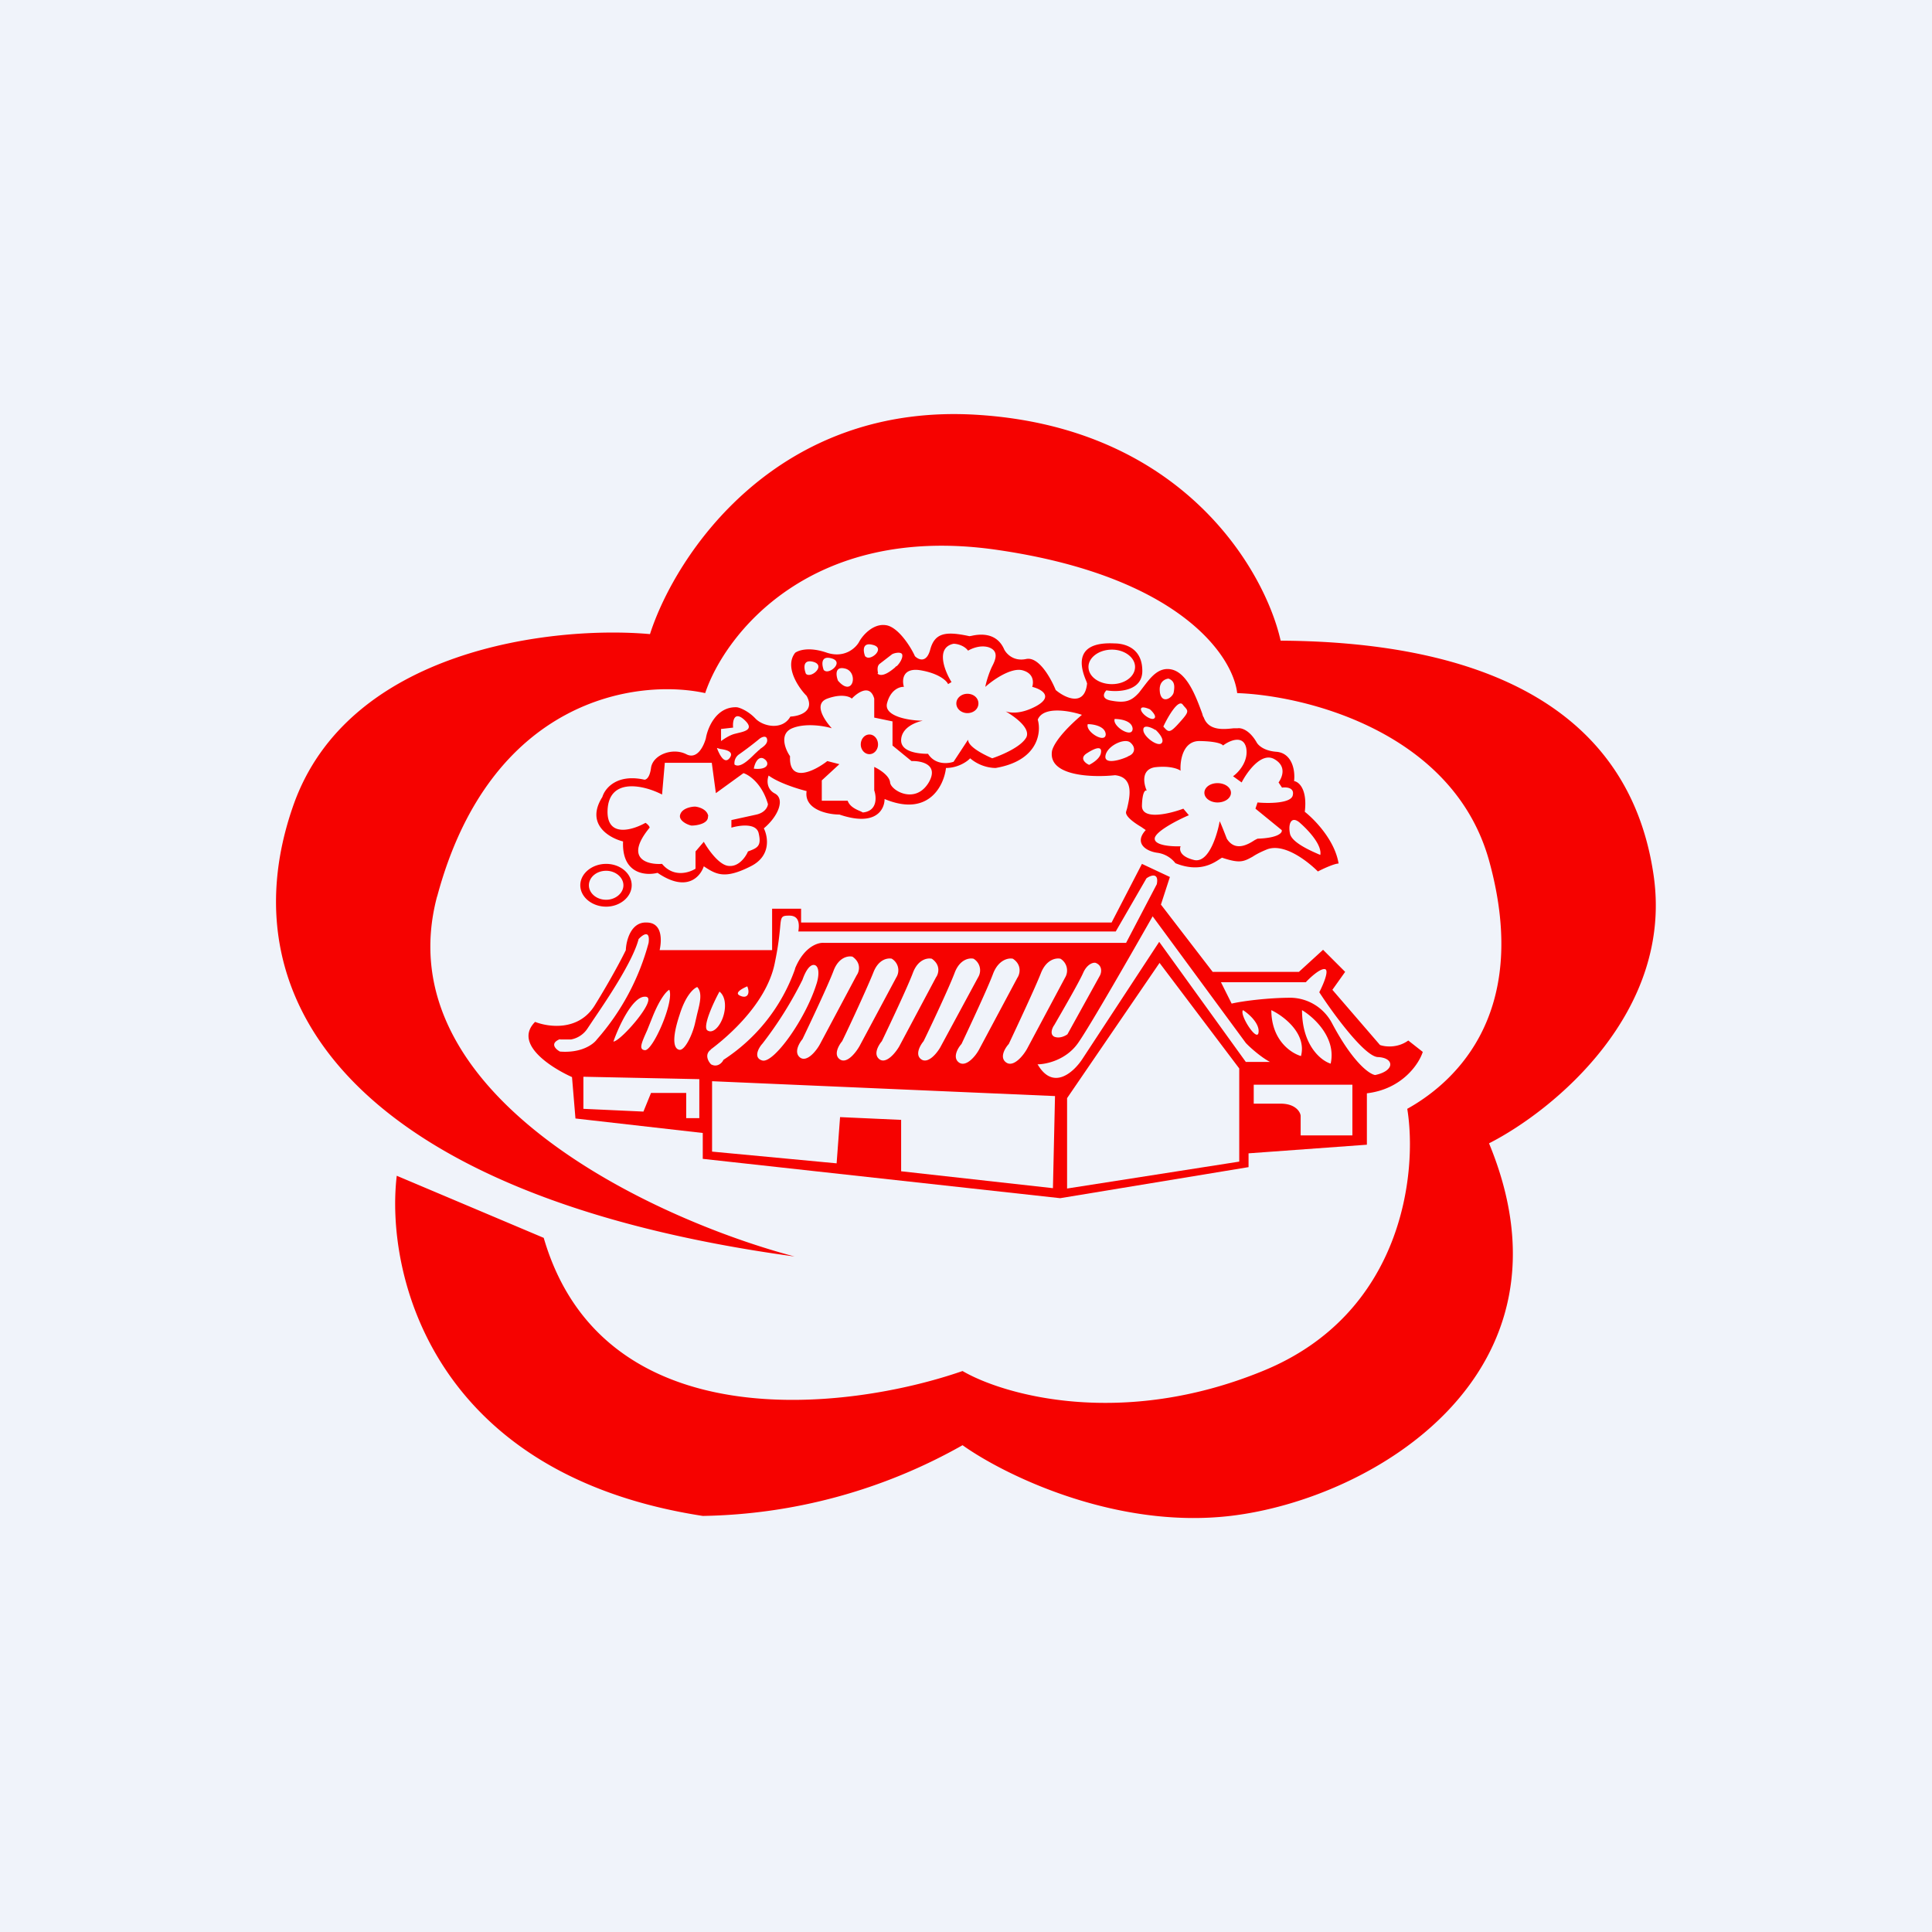 <!-- by TradingView --><svg width="56" height="56" viewBox="0 0 56 56" xmlns="http://www.w3.org/2000/svg"><path fill="#F0F3FA" d="M0 0h56v56H0z"/><path d="M12.67 25.98c-1.53 5.75 6.27 9.36 10.36 10.44C10.43 34.7 6.5 29.11 8.49 23.38c1.58-4.58 7.56-5.25 10.35-5 .74-2.3 3.68-6.77 9.58-6.35 5.9.41 8.25 4.53 8.7 6.54 5.42.03 10.03 1.69 10.8 6.73.63 4.03-2.91 6.9-4.76 7.84 2.75 6.64-3.32 10.31-7.5 10.8-3.35.39-6.57-1.2-7.76-2.05a15.8 15.8 0 0 1-7.53 2.05c-7.9-1.22-9.2-7.08-8.87-9.86l4.26 1.8c1.71 5.87 8.8 5.02 12.14 3.86 1.2.7 4.62 1.67 8.7 0 4.08-1.66 4.49-5.77 4.19-7.6 1.13-.63 3.66-2.55 2.37-7.2-1.04-3.72-5.3-4.78-7.3-4.85-.12-1.07-1.67-3.4-7.02-4.16-5.35-.75-7.83 2.46-8.4 4.16-1.96-.43-6.23.14-7.77 5.9Z" fill="#F60200"/><path fill-rule="evenodd" d="m16.68 32.42-.1-1.2c-.62-.28-1.7-.97-1.07-1.6.38.15 1.26.28 1.73-.48s.8-1.39.9-1.6c.01-.28.15-.82.6-.8.47 0 .44.53.38.8h3.26v-1.2h.84v.4h9l.88-1.7.81.38-.26.8 1.5 1.95h2.5l.7-.64.64.64-.37.52 1.38 1.6c.14.05.5.1.82-.13l.42.33c-.11.35-.6 1.08-1.62 1.2v1.49l-3.43.25v.4l-5.46.9-10.36-1.14v-.75l-3.69-.42Zm3.93-2c-.2.14-.08.35 0 .43.18.1.32-.04.36-.13a5.2 5.2 0 0 0 2.07-2.62l.01-.04c.26-.62.66-.75.84-.73h8.75l.89-1.7c.07-.35-.18-.26-.3-.17L32.34 27h-9.2c.03-.19.04-.46-.26-.46-.24 0-.24.03-.27.37-.02.2-.05.51-.15.99-.25 1.3-1.62 2.34-1.86 2.52Zm-4.38-.3c-.3.12-.13.29 0 .36.62.05.97-.21 1.07-.35a6.95 6.95 0 0 0 1.5-2.8c.05-.39-.17-.24-.29-.11-.17.66-.96 1.82-1.32 2.35l-.16.24a.73.73 0 0 1-.48.32h-.32Zm1.55.07c.15-.43.55-1.3.91-1.3.45-.02-.7 1.3-.91 1.3Zm1.62-1.5c-.07.03-.26.23-.48.77l-.16.4c-.17.38-.25.56-.07.58.23.03.86-1.41.71-1.75Zm.3.72c.18-.58.42-.77.51-.8.16.17.07.49 0 .77l-.06.26c-.07.33-.29.8-.45.79-.17-.02-.24-.3 0-1.02Zm1.15-.66c-.18.33-.5 1.03-.34 1.12.19.12.46-.23.5-.63.03-.32-.1-.46-.16-.5Zm.81-.16c-.14.06-.39.19-.21.27.21.1.3-.06.21-.27Zm-4.75 2.62 3.36.07v1.13h-.38v-.73h-1.02l-.22.54-1.74-.08v-.93ZM23.66 28c-.06-.06-.23-.08-.4.4a11.1 11.1 0 0 1-1.16 1.85c-.12.13-.27.42 0 .49.33.08 1.24-1.19 1.56-2.2.05-.14.11-.43 0-.54Zm.5.14c.15-.4.43-.44.55-.41.26.18.2.43.12.54l-1.06 1.99c-.1.19-.37.53-.57.4-.2-.14-.04-.42.06-.54.24-.5.75-1.58.9-1.98Zm1.7-.35c-.13-.03-.4.01-.55.41-.16.4-.66 1.49-.9 1.98-.1.12-.26.4-.06.53s.46-.2.57-.4l1.06-1.98a.39.39 0 0 0-.13-.54Zm.6.41c.15-.4.43-.44.55-.41.26.18.2.43.12.54l-1.06 1.99c-.1.18-.37.52-.57.39-.2-.14-.04-.41.06-.53.24-.5.75-1.58.9-1.98Zm1.76-.41c-.12-.03-.4.01-.55.41-.15.4-.66 1.49-.9 1.98-.1.12-.26.4-.06.53s.47-.2.57-.4l1.07-1.98a.39.39 0 0 0-.13-.54Zm.57.42c.16-.4.45-.45.57-.42.27.18.2.45.13.55l-1.1 2.06c-.1.2-.38.54-.59.4-.2-.14-.04-.42.07-.54.24-.51.77-1.64.92-2.05Zm1.95-.42c-.12-.03-.41.01-.57.42-.16.41-.69 1.54-.93 2.05-.11.12-.28.4-.07.54.21.14.49-.2.6-.4l1.1-2.06a.4.4 0 0 0-.13-.55Zm.66.4c.12-.26.3-.3.36-.28.2.08.17.28.12.37l-.94 1.7c-.07.05-.23.13-.38.07-.14-.07-.06-.26 0-.34.23-.4.73-1.26.84-1.52Zm-1.33 2.66c.25 0 .83-.12 1.18-.62s1.58-2.65 2.16-3.67l2.7 3.67c.12.13.45.42.7.55h-.7L33.6 27.3l-2.23 3.4c-.25.38-.85.93-1.3.14Zm.86.98 2.68-3.92 2.31 3.06v2.7l-4.99.78v-2.62Zm4.46-3.36h2.46c.12-.13.41-.4.55-.38.14.02-.05.46-.16.67.4.62 1.32 1.87 1.7 1.88.48.02.5.4-.08.52-.16-.02-.64-.35-1.25-1.5a1.38 1.38 0 0 0-1.19-.74c-.67 0-1.43.1-1.72.17l-.31-.62Zm.64.81c.16.1.48.38.45.64-.03.32-.57-.52-.45-.64Zm.82 0c.36.17 1.03.68.86 1.33-.28-.08-.86-.45-.86-1.34Zm.89 0c.34.2 1 .8.83 1.55-.27-.08-.83-.52-.83-1.55Zm-1.4 2.16h2.86v1.47H37.7v-.57c-.01-.11-.15-.35-.58-.35h-.78v-.55Zm-15.7-.1v2.04l3.61.34.1-1.34 1.77.08v1.49l4.4.49.06-2.67-9.93-.43ZM17.57 26.28c.4 0 .74-.28.74-.62 0-.34-.33-.62-.74-.62s-.75.28-.75.62c0 .34.34.62.75.62Zm0-.2c.27 0 .5-.19.5-.42 0-.23-.23-.42-.5-.42-.28 0-.5.19-.5.42 0 .23.22.42.5.42Z" fill="#F60200"/><path fill-rule="evenodd" d="M20.4 25.11c-.1.3-.49.77-1.34.19-.35.09-1.04.03-1-.91-.4-.1-1.1-.5-.6-1.29.07-.24.41-.68 1.22-.5.04 0 .15-.04.19-.34.05-.38.62-.6 1.02-.4.32.17.51-.24.57-.46.05-.3.3-.92.89-.9.06 0 .32.09.54.32.22.24.79.36 1.02-.05.26-.01.72-.15.47-.6-.24-.24-.65-.85-.33-1.25.1-.07.4-.18.92 0 .52.17.85-.15.94-.33.1-.18.4-.52.76-.47.35.04.72.61.85.9.1.1.33.21.44-.18.13-.5.45-.55 1.14-.4l.06-.01c.18-.04.72-.14.95.4.07.13.28.35.64.27.37-.07.72.58.85.9.27.23.84.5.91-.19l-.02-.06c-.1-.24-.5-1.17.82-1.1.07 0 .78 0 .8.76.03.62-.68.66-1.04.6-.08.08-.16.25.15.3.39.07.57.02.8-.24l.13-.17c.2-.26.44-.59.83-.49.45.12.7.82.87 1.28.01.04.02.08.04.1.14.4.58.35.86.32h.12c.1-.02.34.04.55.4.04.08.2.25.57.28.44.03.56.5.52.85.14.02.39.24.31.89.28.22.87.82.98 1.5-.12 0-.45.15-.6.23-.3-.3-1-.85-1.5-.63-.17.07-.3.14-.39.2-.27.15-.38.2-.89.03l-.08.05c-.17.11-.58.39-1.27.11a.8.8 0 0 0-.51-.3c-.34-.04-.7-.28-.35-.66l-.13-.09c-.17-.1-.47-.3-.44-.44l.03-.1c.07-.3.22-.9-.35-.96-.65.07-1.92.03-1.83-.68 0-.03.05-.37.87-1.07-.36-.12-1.12-.26-1.28.14.11.37.01 1.19-1.22 1.4-.05 0-.41 0-.74-.28-.09.1-.36.28-.7.28-.06.52-.51 1.43-1.78.9 0 .3-.25.81-1.31.45-.35 0-1.03-.15-.95-.68-.24-.06-.8-.23-1.1-.45-.05.12-.07.39.18.52.3.16.1.66-.32 1.01.12.24.22.8-.38 1.1-.75.38-1 .24-1.36 0Zm.23-3h-1.36l-.08.92c-.54-.28-1.55-.5-1.58.47-.02.79.73.56 1.1.35.05.03.12.1.12.14-.74.9-.07 1.08.36 1.05.33.4.78.26.97.14v-.5l.24-.28c.13.23.46.7.74.7.28.02.48-.27.54-.42.27-.1.4-.15.31-.53-.07-.3-.55-.23-.79-.16v-.22l.73-.16c.25-.06.32-.22.33-.3-.17-.6-.55-.85-.71-.9l-.8.58-.12-.89Zm-.1 1.55c-.03-.2-.27-.27-.38-.28-.12 0-.37.05-.43.22-.07.17.18.3.32.33.17 0 .5-.06.48-.27Zm3.58-2.55c-.21-.23-.54-.71-.13-.86.41-.15.65-.06.71 0 .17-.18.53-.43.65 0v.55l.53.11v.7l.55.45c.29-.01.8.1.5.62-.39.65-1.1.23-1.12 0-.02-.2-.31-.38-.46-.45v.68c.07.2.09.6-.33.64a.83.83 0 0 0-.08-.04c-.12-.05-.3-.13-.36-.3h-.75v-.59l.51-.47-.35-.09c-.37.29-1.12.66-1.08-.14-.14-.2-.32-.65.06-.81.38-.16.93-.07 1.15 0Zm1.09.75c.14 0 .25-.13.25-.28 0-.16-.11-.29-.25-.29s-.25.13-.25.29c0 .15.11.28.25.28Zm2.86-.42-.42.64c-.17.06-.54.09-.74-.23-.27 0-.8-.05-.78-.41.02-.36.43-.51.63-.55-.38 0-1.13-.12-1.04-.5.1-.4.37-.49.49-.48-.06-.2-.04-.57.49-.48.52.09.75.3.79.4l.1-.06c-.2-.32-.47-1 .06-1.11.1 0 .31.05.42.2.1-.06.35-.17.59-.1.3.1.22.34.11.55-.09.18-.18.47-.2.6.22-.2.75-.57 1.08-.48.33.09.32.35.28.48.25.06.64.27.11.56-.43.23-.73.2-.88.15.29.17.72.49.6.75-.15.28-.72.52-.99.61-.23-.1-.7-.33-.7-.54Zm.3-1.05c0 .16-.14.28-.32.28-.17 0-.32-.12-.32-.28 0-.16.15-.28.32-.28.18 0 .32.12.32.28Zm-3.28-1.36c-.06-.14-.1-.42.21-.34.4.09-.06.49-.2.34Zm7.82.3c0 .28-.3.5-.67.5-.38 0-.68-.22-.68-.5 0-.27.3-.5.68-.5.37 0 .67.23.67.5Zm-11.47 2.53a.31.31 0 0 0-.14.3c.16.12.43-.15.6-.32.06-.05.1-.1.13-.11l.01-.02c.12-.08.24-.17.2-.3-.03-.1-.16-.04-.21 0a10 10 0 0 1-.59.45Zm4.02-2.35c-.01-.06-.04-.2.05-.27l.35-.27c.05-.04.27-.09.3 0 .03.1-.08.27-.16.34-.02 0-.03.02-.05.04-.12.1-.36.29-.5.18v-.02Zm-4.67 2.17.1.03c.15.02.41.07.27.26-.15.2-.3-.1-.37-.29Zm.12-.2v-.35l.35-.04c-.02-.18.03-.49.32-.23.31.28.02.34-.19.39l-.08.02c-.16.04-.33.16-.4.21Zm.95.8c.02-.13.11-.36.27-.3.2.1.18.35-.27.3Zm2.03-2.85c-.06-.15-.1-.43.21-.35.4.1-.06.49-.2.35Zm-.52.1c-.06-.15-.1-.42.2-.35.4.1-.05.5-.2.35Zm.93.2c-.06-.15-.1-.43.21-.35.39.1.23.86-.21.35Zm8.4 2.2c-.21.1-.66.23-.65 0 .02-.3.55-.55.72-.41.17.14.14.33-.06.4Zm-1.18-.1c-.23.14-.06.29.06.34.1-.05.31-.18.34-.34.04-.2-.12-.18-.4 0Zm2.21-.77c.13-.28.43-.8.56-.64l.04.05c.13.14.15.16-.12.46-.3.34-.33.3-.48.13Zm-.1-1c-.04-.3.15-.38.25-.39.19.07.18.23.15.4-.03.15-.34.36-.4 0Zm-.13 1.1c-.12-.08-.36-.17-.35 0 0 .19.42.5.53.38.09-.1-.08-.3-.18-.39Zm-.42-.6c0-.1.17-.04.26 0 .07.06.2.2.13.26-.08.08-.38-.12-.39-.26Zm-.76.28c.17 0 .5.05.52.28 0 .3-.6-.07-.52-.28Zm-.78.15c.17 0 .5.06.52.29 0 .29-.6-.07-.52-.29Zm6.69 3.77c-.18-.08-.78-.33-.83-.6-.06-.3.05-.53.3-.3.26.23.63.64.58.92l-.05-.02Zm-3.43-3.28c-.5-.02-.59.56-.57.86-.08-.06-.33-.15-.75-.1-.4.07-.32.48-.23.68-.04-.03-.13.02-.14.44 0 .42.8.23 1.2.08l.16.19c-.33.14-.99.48-.99.68 0 .2.5.23.75.22-.04.1-.02.3.4.4.5.1.73-1.07.73-1.12 0-.04.14.32.21.5.25.4.64.15.81.04l.08-.04c.61-.02.73-.18.7-.25l-.76-.62.06-.18c.31.03.96.03 1.02-.2.06-.23-.18-.25-.31-.23l-.1-.15c.1-.14.25-.47-.13-.68-.37-.2-.78.37-.94.68l-.25-.18c.16-.11.46-.44.38-.83-.09-.38-.49-.2-.67-.06-.02-.04-.17-.12-.66-.13Zm.89 1.5c0 .16-.18.28-.39.28-.2 0-.38-.12-.38-.28 0-.16.17-.28.38-.28s.39.12.39.28Z" fill="#F60200"/></svg>